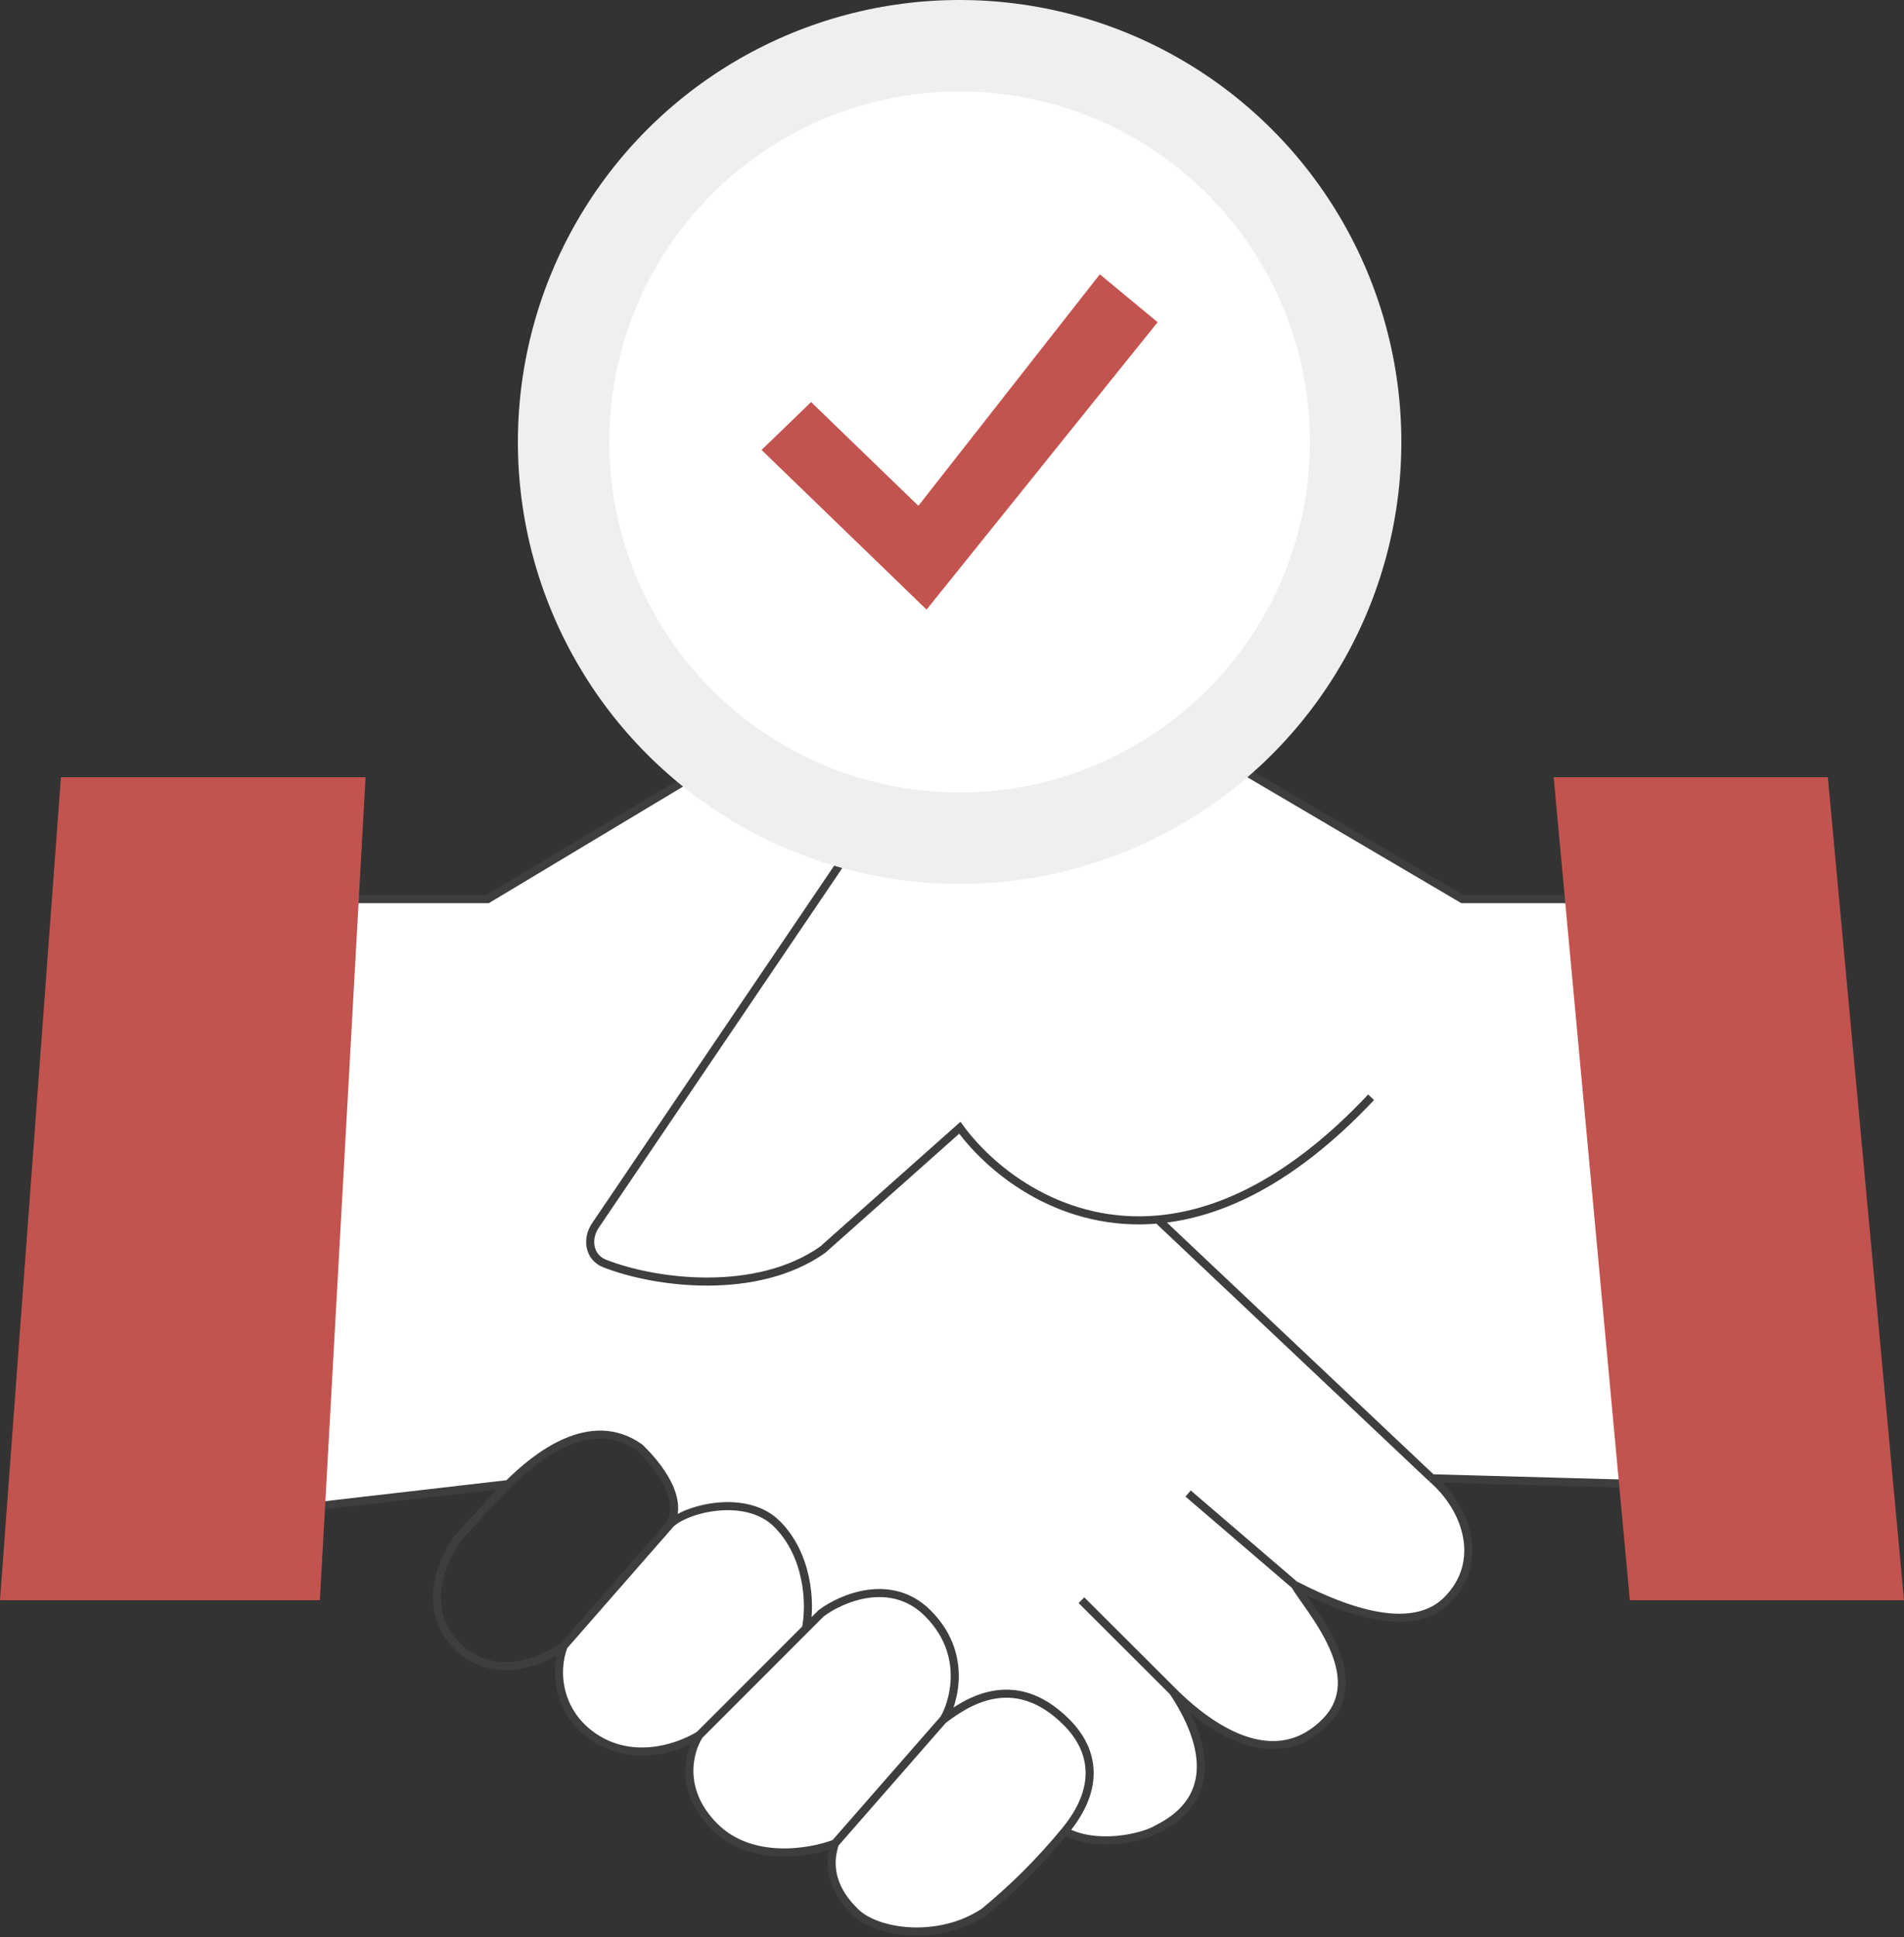 <?xml version="1.0" encoding="UTF-8"?> <svg xmlns="http://www.w3.org/2000/svg" width="118" height="120" viewBox="0 0 118 120" fill="none"><rect x="0" y="0" width="118" height="120" fill="#333333" stroke="none"/><path d="M43.34 107.48L49.948 100.872C50.263 99.299 50.082 96.326 48.157 94.4C46.232 92.475 42.493 93.456 41.549 94.4L34.941 101.952C34.312 103.526 34.563 106.106 36.829 107.616C39.095 109.127 41.767 108.424 43.34 107.48Z" fill="white"></path><path d="M51.836 114.088L58.444 106.536C58.781 106.152 60.332 102.76 57.5 99.928C55.234 97.663 52.151 98.984 50.892 99.928L49.948 100.872L43.34 107.48C42.711 108.424 42.018 110.879 44.284 113.144C46.55 115.41 50.203 114.785 51.746 114.19C51.775 114.153 51.806 114.119 51.836 114.088Z" fill="white"></path><path d="M58.444 106.536L51.836 114.088C51.806 114.119 51.775 114.153 51.746 114.19C51 116.428 52.5 117.928 53 118.428C54.323 119.751 58.168 120.316 61 118.428C62.932 116.829 64.44 115.309 66 113.428C68.191 110.788 67.856 108.435 66.093 106.672C62.755 103.335 59.703 105.592 58.444 106.536Z" fill="white"></path><path d="M55.709 48.144L36.901 75.909C36.324 76.76 36.515 77.887 37.471 78.263C40.639 79.506 46.901 80.293 50.989 77.408L59.485 69.856C61.559 72.685 65.961 76.056 71.757 75.54L88.736 91.568L103.839 91.987L98.888 55.696H90.637L74.589 46.256L55.709 48.144Z" fill="white"></path><path d="M30.221 55.696H20.361L18.264 93.456L31.5 91.928C33.192 90.243 36.59 87.481 39.661 89.68C40.232 90.251 42.493 92.512 41.549 94.4C42.493 93.456 46.232 92.475 48.157 94.4C50.082 96.326 50.263 99.299 49.948 100.872L50.892 99.928C52.151 98.984 55.234 97.663 57.5 99.928C60.332 102.76 58.781 106.152 58.444 106.536C59.703 105.592 62.755 103.335 66.093 106.672C67.856 108.435 68.191 110.788 66 113.428C67.921 114.489 70.827 113.849 71.743 113.28C76.275 111.015 73.96 106.672 72.701 104.784C74.274 106.358 78.646 110.153 82.127 106.672C84.96 103.84 81.183 99.749 80.24 98.176L80.247 98.18C82.14 99.127 87.162 101.638 89.68 99.12C92.034 96.766 90.938 93.456 88.736 91.568L71.757 75.54C65.961 76.056 61.559 72.685 59.485 69.856L50.989 77.408C46.901 80.293 40.639 79.506 37.471 78.263C36.515 77.887 36.324 76.76 36.901 75.909L55.709 48.144L49.101 44.368L30.221 55.696Z" fill="white"></path><path d="M55.709 48.144L49.101 44.368L30.221 55.696H20.361L18.264 93.456L31.5 91.928M55.709 48.144L36.901 75.909C36.324 76.76 36.515 77.887 37.471 78.263C40.639 79.506 46.901 80.293 50.989 77.408L59.485 69.856C61.559 72.685 65.961 76.056 71.757 75.54M55.709 48.144L74.589 46.256L90.637 55.696H98.888L103.839 91.987L88.736 91.568M84.973 67.968C80.131 73.113 75.632 75.195 71.757 75.54M88.736 91.568L71.757 75.54M88.736 91.568C90.938 93.456 92.034 96.766 89.68 99.12C87.162 101.638 82.14 99.127 80.247 98.18M80.24 98.176C81.183 99.749 84.96 103.84 82.127 106.672C78.646 110.153 74.274 106.358 72.701 104.784M80.24 98.176L73.632 92.512M80.24 98.176L80.247 98.18M80.24 98.176C80.242 98.177 80.244 98.179 80.247 98.18M72.701 104.784C73.96 106.672 76.275 111.015 71.743 113.28C70.827 113.849 67.921 114.489 66 113.428M72.701 104.784L67.023 99.12M58.444 106.536L51.836 114.088C51.806 114.119 51.775 114.153 51.746 114.19M58.444 106.536C59.703 105.592 62.755 103.335 66.093 106.672C67.856 108.435 68.191 110.788 66 113.428M58.444 106.536C58.781 106.152 60.332 102.76 57.5 99.928C55.234 97.663 52.151 98.984 50.892 99.928L49.948 100.872M51.746 114.19C51 116.428 52.5 117.928 53 118.428C54.323 119.751 58.168 120.316 61 118.428C62.932 116.829 64.44 115.309 66 113.428M51.746 114.19C50.203 114.785 46.55 115.41 44.284 113.144C42.018 110.879 42.711 108.424 43.34 107.48M43.34 107.48L49.948 100.872M43.34 107.48C41.767 108.424 39.095 109.127 36.829 107.616C34.563 106.106 34.312 103.526 34.941 101.952M49.948 100.872C50.263 99.299 50.082 96.326 48.157 94.4C46.232 92.475 42.493 93.456 41.549 94.4M41.549 94.4L34.941 101.952M41.549 94.4C42.493 92.512 40.232 90.251 39.661 89.68C36.59 87.481 33.192 90.243 31.5 91.928M34.941 101.952C33.682 102.896 30.599 104.218 28.333 101.952C25.501 99.12 28.333 95.344 28.333 95.344C28.333 95.344 30.047 93.382 31.5 91.928" stroke="#3E3E3E" stroke-width="0.5"></path><path d="M113.28 48.144H96.288L96.987 55.696L100.571 94.4L101.008 99.12H118L113.28 48.144Z" fill="#C3534E"></path><path d="M22.656 48.144H3.776L0 99.12H19.824L20.139 93.456L22.236 55.696L22.656 48.144Z" fill="#C3534E"></path><circle cx="59.472" cy="27.376" r="27.376" fill="#EFEFEF"></circle><circle cx="59.472" cy="27.376" r="21.712" fill="white"></circle><path d="M68.162 16.992L56.916 31.331L50.267 24.905L47.199 27.872L57.424 37.76L71.743 19.959L68.162 16.992Z" fill="#C3534E"></path></svg> 